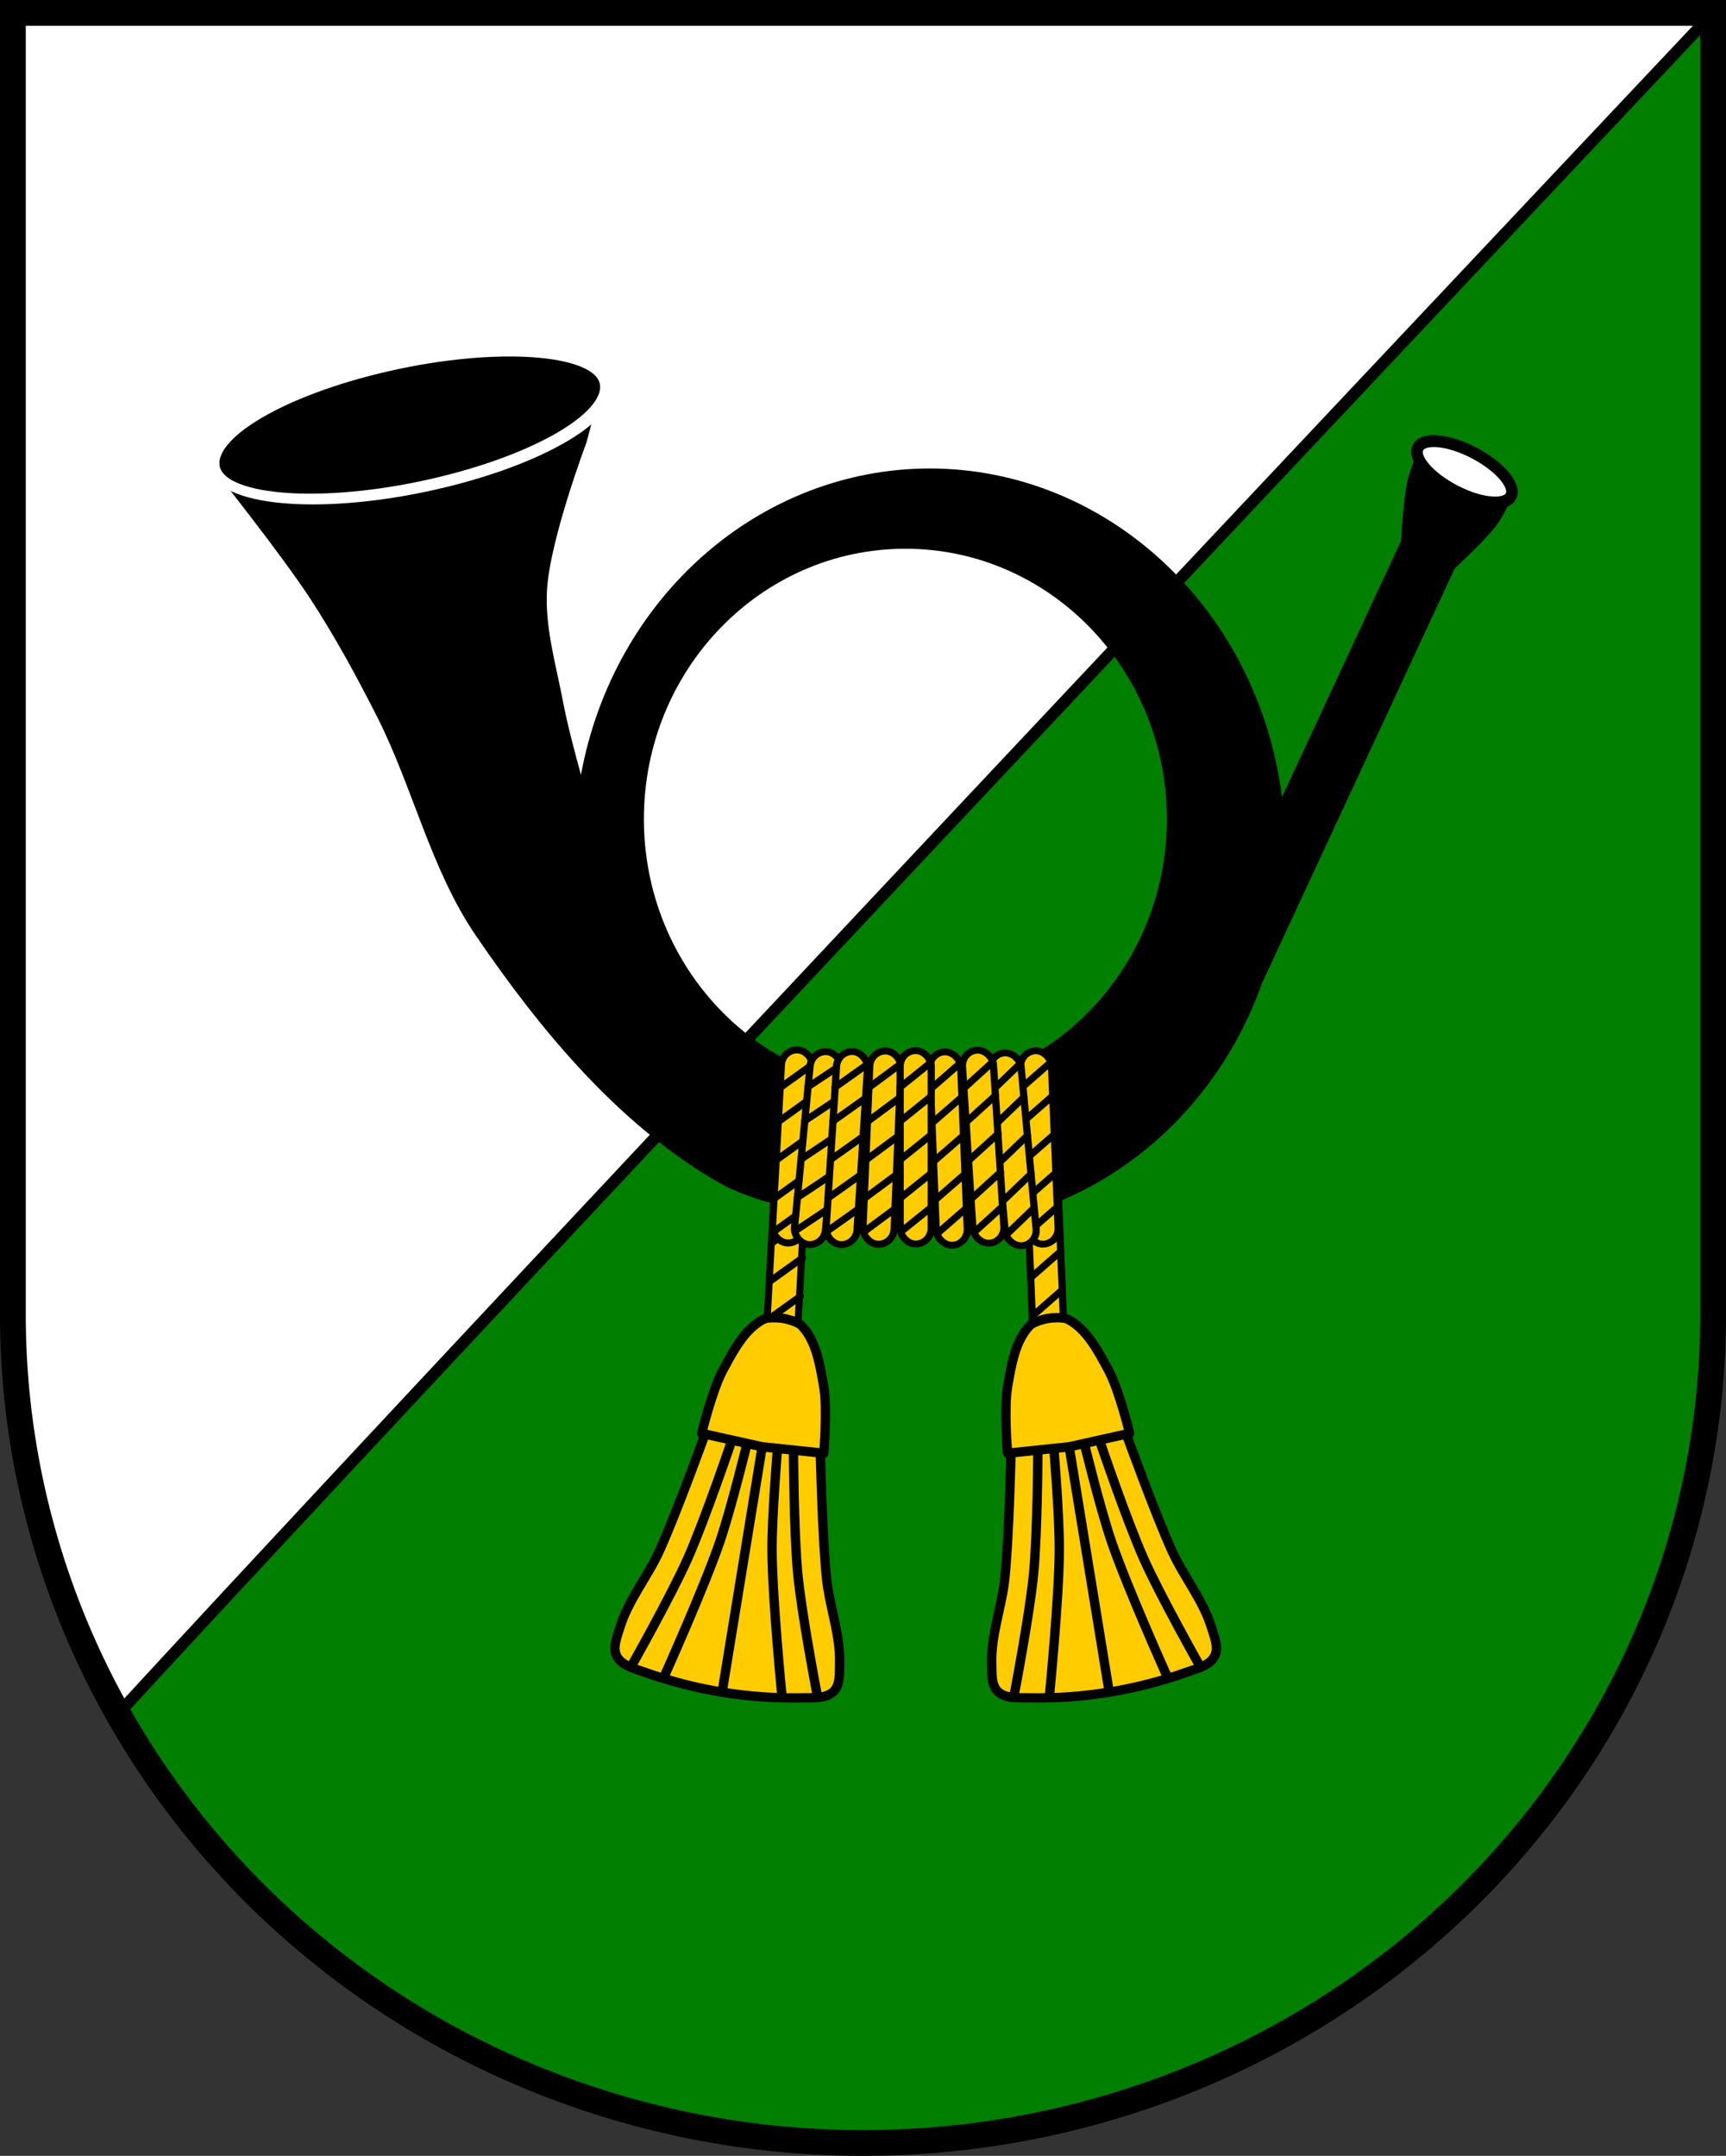 <?xml version="1.0" encoding="UTF-8" standalone="no"?><svg xmlns="http://www.w3.org/2000/svg" height="919.99" viewBox="0 0 736.51 919.986" xmlns:xlink="http://www.w3.org/1999/xlink"><rect x="0" y="0" width="736.51" height="919.986" fill="#333333" stroke="none"/><defs><rect id="0" width="13.252" x="1142.15" y="575.07" rx="6.626" height="87.04" ry="6.986" stroke-linejoin="round" stroke="#000" fill="#fc0" stroke-linecap="round" stroke-width="3.08"/><path id="1" d="m1142.15 606.89l13.252-11.261" stroke-linejoin="round" stroke="#000" fill-rule="evenodd" fill="#fc0" stroke-linecap="round" stroke-width="3.08"/><path id="2" d="m1142.15 591.54l12.746-10.831" stroke-linejoin="round" stroke="#000" fill-rule="evenodd" fill="#fc0" stroke-linecap="round" stroke-width="3.08"/><path id="3" d="m1142.15 624.22l13.252-11.261" stroke-linejoin="round" stroke="#000" fill-rule="evenodd" fill="#fc0" stroke-linecap="round" stroke-width="3.08"/><path id="4" d="m1142.65 656.47l12.746-10.831" stroke-linejoin="round" stroke="#000" fill-rule="evenodd" fill="#fc0" stroke-linecap="round" stroke-width="3.08"/><use id="5" fill="#fc0" xlink:href="#7"/><path id="6" d="m2740.53 809.32c0 0-5.932 35.707-10.548 53.18-4.436 16.791-16.426 49.44-16.426 49.44" stroke="#000" fill-rule="evenodd" fill="#fc0"/><path id="7" d="m1142.15 641.54l13.252-11.261" stroke-linejoin="round" stroke="#000" fill-rule="evenodd" stroke-linecap="round" stroke-width="3.08"/></defs><g transform="translate(-758.04-126.49)"><path d="m763.54 131.99v555.53a362.755 353.46 0 0 0 362.754 353.459 362.755 353.46 0 0 0 362.756 -353.459v-555.53h-725.51" fill="#fff"/><g stroke="#000"><g stroke-linejoin="round"><path d="m1489.05 131.99c0 0-529.81 561.7-680.57 725.84a362.755 353.46 0 0 0 317.811 183.15 362.755 353.46 0 0 0 362.756 -353.459v-555.53z" fill="#007f00" fill-rule="evenodd" stroke-width="5"/><g transform="translate(5.069 20.918)" fill="#fc0" stroke-linecap="round" stroke-width="3"><rect transform="matrix(.998.055-.055.998 0 0)" rx="6.626" y="544.86" x="1116.01" height="82.55" width="13.252"/><g fill-rule="evenodd"><path d="m1081.61 652.27l13.822-9.931"/><path d="m1082.52 635.87l13.822-9.931"/><path d="m1080.7 668.68l13.822-9.931"/><path d="m1083.32 621.32l13.294-9.552"/><path d="m1080.42 682.84l13.294-9.552"/></g></g></g><path d="m763.54 131.99v555.53a362.755 353.46 0 0 0 362.754 353.459 362.755 353.46 0 0 0 362.756 -353.459v-555.53h-725.51z" fill="none" stroke-linecap="round" stroke-width="11"/></g><path d="m1015.68 287.66l-50.18 5.893-115.42 34.35c0 0 28.05 35.23 40.34 54.05 10.504 16.09 19.717 33.03 28.416 50.17 15.499 30.533 22.956 65.35 42.27 93.63 27.496 40.27 60.22 79.897 102.27 104.58 17.58 10.321 38.978 12.937 59.02 16.03 10.633 2.547 21.491 3.866 32.389 3.934 63.09-.028 119.59-41.662 141.93-104.59l35.15-75.66 46.943-101.04c0 0 12.884-11.699 18.07-18.73 2.755-3.734 6.785-12.258 6.785-12.258l-14.711-8.135.156-.301-5.057-2.406-4.914-2.717-.129.314-15.14-7.201c0 0-3.915 8.58-5.02 13.16-2.087 8.624-2.947 26.502-2.947 26.502l-46.941 101.04-3.879 8.35c-10.186-80.24-74.37-140.13-150.29-140.22-72.51.071-134.86 54.818-148.85 130.71-2.902-10.596-5.737-21.22-7.812-32-2.991-15.541-7.624-31.21-6.666-47.01 1.312-21.632 16.84-62.797 16.84-62.797zm128.7 73c61.62 0 111.58 51.639 111.58 115.34 0 63.699-49.956 115.34-111.58 115.34-61.63 0-111.58-51.638-111.58-115.34 0-63.699 49.957-115.34 111.58-115.34" fill="#000"/><g transform="matrix(.999-.041.039.948 32.49 126.8)" fill="#fc0"><use xlink:href="#0"/><path d="m1142.15 624.22l13.252-11.261" fill-rule="evenodd" stroke="#000" stroke-linejoin="round" stroke-linecap="round" stroke-width="3.08"/><use xlink:href="#1"/><use xlink:href="#7"/><use xlink:href="#2"/><path d="m1142.65 656.47l12.746-10.831" fill-rule="evenodd" stroke="#000" stroke-linejoin="round" stroke-linecap="round" stroke-width="3.08"/></g><g fill="#fc0"><g transform="matrix(.999-.041.039.948 29.78 76.83)"><use xlink:href="#0"/><use xlink:href="#3"/><use xlink:href="#1"/><use xlink:href="#7"/><use xlink:href="#2"/><use xlink:href="#4"/></g><g stroke="#000" stroke-linejoin="round" stroke-linecap="round" stroke-width="3"><rect width="13.252" height="82.55" x="1122.36" y="513.45" rx="6.626" transform="matrix(.998.055-.055.998 0 0)"/><g fill-rule="evenodd"><path d="m1089.68 621.26l13.822-9.931"/><path d="m1090.59 604.85l13.822-9.931"/><path d="m1088.77 637.66l13.822-9.931"/><path d="m1091.39 590.31l13.294-9.552"/><path d="m1088.5 651.83l13.294-9.552"/></g></g></g><g stroke-linejoin="round" stroke-linecap="round"><ellipse cx="1394.14" cy="-341" rx="22.374" ry="9.06" transform="matrix(.889.457-.421.907 0 0)" fill="#fff" stroke="#000" stroke-width="5"/><ellipse cx="682.63" cy="540.93" rx="85.21" ry="28.06" transform="matrix(.972-.236.498.867 0 0)" stroke="#fff" stroke-width="5.103"/></g><g fill="#fc0"><g transform="matrix(.996.086-.091.945 19.1-66.935)"><g transform="matrix(.984-.178.178.984-8.662 207.36)"><use xlink:href="#0"/><use xlink:href="#3"/><use xlink:href="#1"/><use xlink:href="#5"/><use xlink:href="#2"/><use xlink:href="#4"/></g><use xlink:href="#0"/><use xlink:href="#3"/><use xlink:href="#1"/><use xlink:href="#7"/><use xlink:href="#2"/><use xlink:href="#4"/></g><g transform="matrix(1 0 0 .948 0 29.656)"><g stroke="#000" stroke-linejoin="round" stroke-linecap="round" stroke-width="3.08"><rect width="13.252" height="87.04" x="1131.19" y="645.58" ry="6.985" rx="6.626" transform="matrix(.998-.061.061.998 0 0)"/><g fill-rule="evenodd"><path d="m1171.41 624.54l12.541-12.05"/><path d="m1170.35 607.25l12.541-12.05"/><path d="m1172.46 641.83l12.541-12.05"/><path d="m1169.42 591.92l12.06-11.587"/><path d="m1173.88 656.7l12.06-11.587"/></g></g><g transform="matrix(.998.061-.061.998 10.636-68.48)"><use xlink:href="#0"/><use xlink:href="#3"/><use xlink:href="#1"/><use xlink:href="#5"/><use xlink:href="#2"/><use xlink:href="#4"/></g></g><g stroke="#000" stroke-linejoin="round" stroke-linecap="round"><g transform="matrix(.999-.036.038.948 744.31 53.915)" stroke-width="3.08"><rect rx="6.626" ry="6.986" y="565.07" x="389.11" height="87.04" width="13.252"/><g fill-rule="evenodd"><path d="m389.11 614.22l13.252-11.261"/><g transform="translate(0 2.791)"><path d="m389.11 594.1l13.252-11.261"/><path d="m389.11 628.75l13.252-11.261"/></g><g transform="translate(0 1.563)"><path d="m389.11 579.97l12.746-10.831"/><path d="m389.62 644.91l12.746-10.831"/></g></g></g><g stroke-width="3"><rect transform="matrix(.999.038-.042.999 0 0)" rx="6.625" ry="6.626" y="531.44" x="1152.97" height="82.56" width="13.25"/><g fill-rule="evenodd"><path d="m1127.69 621.4l13.692-10.168"/><path d="m1128.39 604.98l13.693-10.168"/><path d="m1127 637.82l13.692-10.168"/><path d="m1129 590.43l13.17-9.78"/><path d="m1126.91 651.98l13.17-9.78"/></g></g></g><g transform="matrix(1 0 0 .948 0 29.656)"><use xlink:href="#0"/><use xlink:href="#3"/><use xlink:href="#1"/><use xlink:href="#5"/><use xlink:href="#2"/><use xlink:href="#4"/></g><g transform="matrix(.987.161-.161.987-1504.25-499)"><path d="m2751.77 797.7c0 0-.469 1.679-.5 1.789l-22.439 9.07c0 0-6.548 34.985-11.156 52.16-3.211 11.963-9.837 23.07-11.465 35.35-.53 3.993-1.764 8.81.604 12.07 2.721 3.744 8.423 4.104 12.975 4.941 22.256 4.095 45.633 4.095 67.889 0 4.552-.837 10.254-1.198 12.975-4.941 2.368-3.258 1.133-8.08.604-12.07-1.629-12.279-8.256-23.383-11.467-35.35-4.608-17.17-11.154-52.16-11.154-52.16l-22.439-9.07c-.031-.11-.5-1.789-.5-1.789l-1.961.793z" fill-rule="evenodd" stroke="#000" stroke-linejoin="round" stroke-linecap="round" stroke-width="4" id="8"/><path d="m2753.73 810.07v106.07" fill="#fc0" fill-rule="evenodd" stroke="#000" stroke-linejoin="round" stroke-linecap="round" stroke-width="4" id="9"/><g stroke="#000" stroke-linecap="round" stroke-width="4"><path d="m2747.27 808.23c0 0-2.328 29.996-4.85 44.806-3.445 20.227-14.01 59.941-14.01 59.941" fill="#fc0" fill-rule="evenodd" stroke="#000" id="B"/><use xlink:href="#6"/><g transform="matrix(-1 0 0 1 5507.47-1.245)"><path d="m2747.27 809.7c0 0-2.328 29.996-4.85 44.806-3.445 20.227-14.01 59.941-14.01 59.941" fill-rule="evenodd" id="C"/><use xlink:href="#6"/></g></g><path d="m2753.73 754.55c0 0-6.02.076-8.322 1.811-7.214 5.436-10.439 15.375-13.488 24.14-3.102 8.913-4.592 28.06-4.592 28.06l26.402 1.51 26.4-1.51c0 0-1.49-19.15-4.592-28.06-3.05-8.764-6.274-18.703-13.488-24.14-2.303-1.735-8.32-1.811-8.32-1.811z" fill="#fc0" fill-rule="evenodd" stroke="#000" stroke-linejoin="round" stroke-linecap="butt" stroke-width="4" id="A"/></g><g transform="matrix(-.987.161.161.987 3801.79-499)"><use xlink:href="#8"/><use xlink:href="#9"/><g stroke="#000" stroke-linecap="round" stroke-width="4"><use xlink:href="#B"/><use xlink:href="#6"/><g transform="matrix(-1 0 0 1 5507.47-1.245)"><use xlink:href="#C"/><use xlink:href="#6"/></g></g><use xlink:href="#A"/></g></g></g></svg>